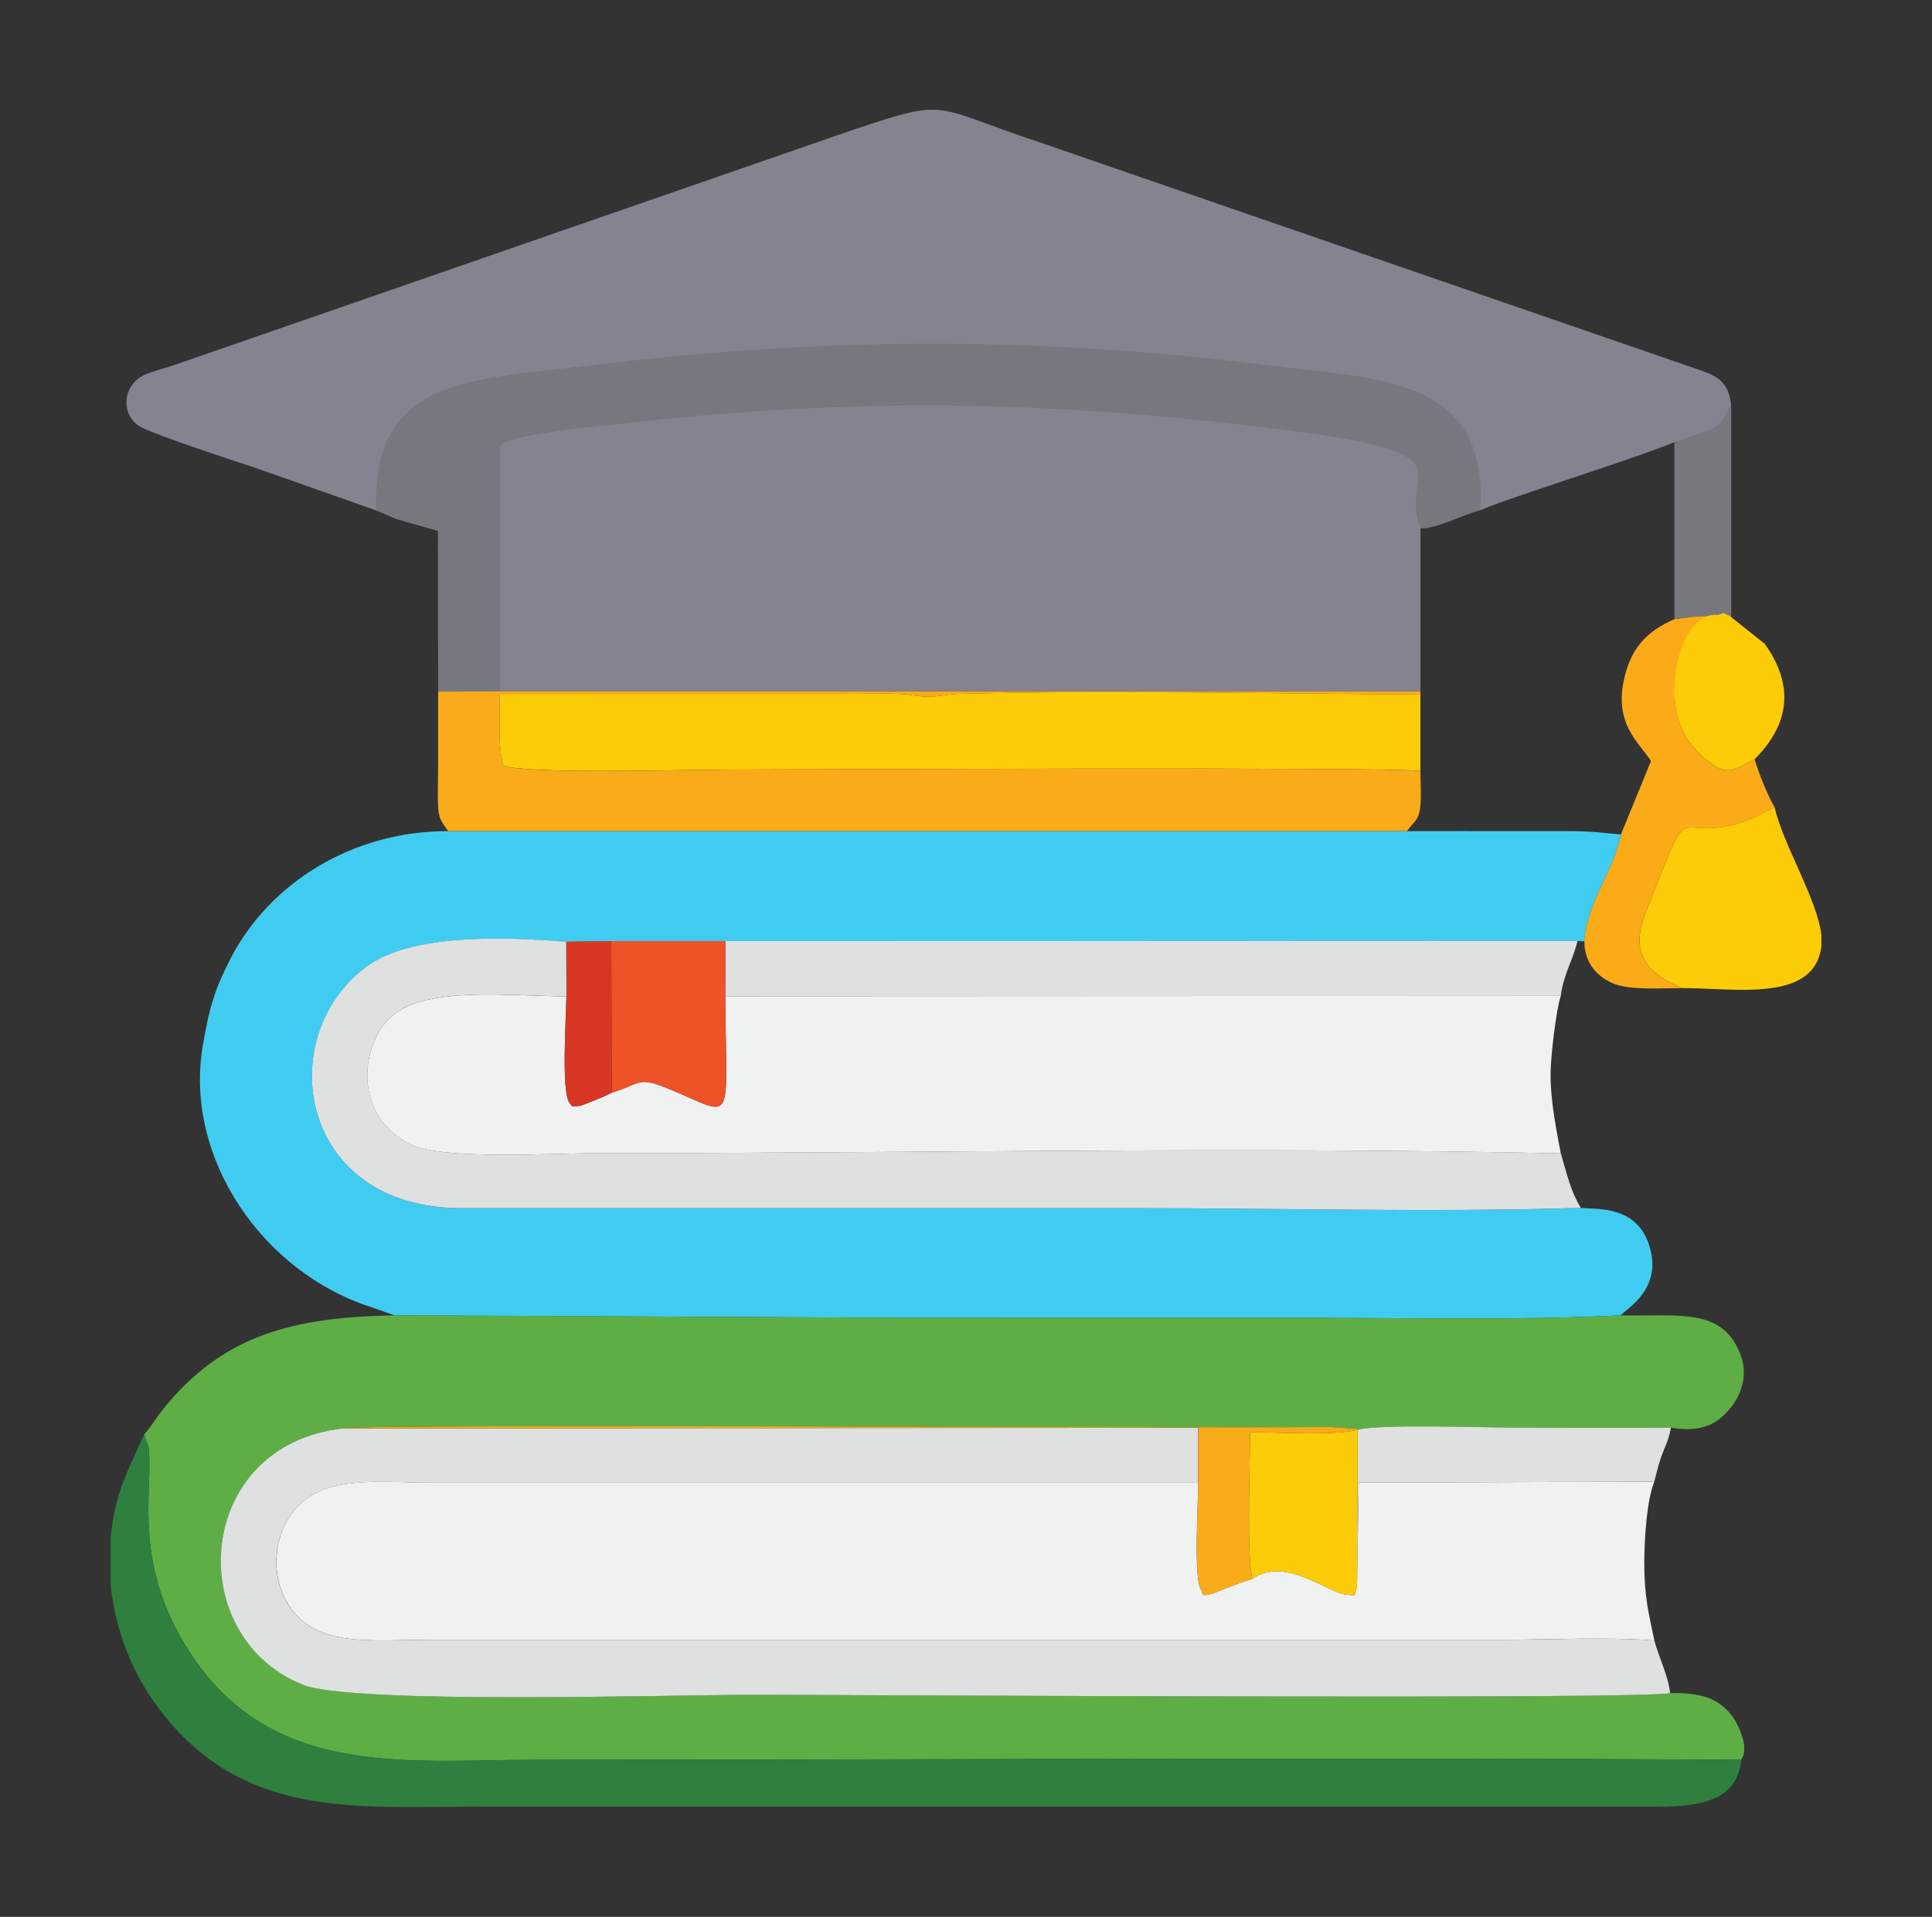 <?xml version="1.0" encoding="UTF-8"?>
<svg id="_Слой_1" data-name=" Слой 1" xmlns="http://www.w3.org/2000/svg" viewBox="0 0 383.96 381.01">
  <rect x="0" y="0" width="383.96" height="381.01" fill="#333333" stroke="none"/>
  <defs>
    <style>
      .cls-1 {
        fill: #868390;
      }

      .cls-1, .cls-2, .cls-3, .cls-4, .cls-5, .cls-6, .cls-7, .cls-8, .cls-9, .cls-10, .cls-11, .cls-12, .cls-13 {
        fill-rule: evenodd;
        stroke-width: 0px;
      }

      .cls-2 {
        fill: #40ccf1;
      }

      .cls-3 {
        fill: #dee1e0;
      }

      .cls-4 {
        fill: #77777f;
      }

      .cls-5 {
        fill: #5eae45;
      }

      .cls-6 {
        fill: #d83724;
      }

      .cls-7 {
        fill: #2f803e;
      }

      .cls-8 {
        fill: #77777e;
      }

      .cls-9 {
        fill: #fdcc08;
      }

      .cls-10 {
        fill: #f9ab19;
      }

      .cls-11 {
        fill: #ee5227;
      }

      .cls-12 {
        fill: #f0f1f1;
      }

      .cls-13 {
        fill: #faab17;
      }
    </style>
  </defs>
  <path class="cls-2" d="M78.43,261.45c40.18.12,81.04.5,121.52.5h61.09c20.28,0,41.24.5,61.09-.5.98-1.29,8.58-5.22,5.55-14.15-2.57-7.57-9.94-6.92-13.52-7.2-29.12.92-59.71.06-88.98.06H91.71c-32.41.03-37.7-34.07-18.86-48,8.84-6.54,26.95-5.98,39.7-4.94l8.93-.13h22.68l169.35-.06,1.36.09c.35-7.42,6.07-14.5,7.27-21.25-3.35-.27-5.59-.67-9.96-.66h-10.63c-7.31,0-14.61-.03-21.92,0H89.06c-19.14-.06-35.52,10.42-43.18,25.21-3.05,5.89-4.29,9.65-5.61,17.63-3.64,22.09,11.82,44.9,33.76,51.86l4.4,1.55h0v.02Z"/>
  <path class="cls-8" d="M332.77,84.36v38.7c5.24-.66,5.65-.91,11.29-.05v-42.35c-1.51,2.28-1.84,2.02-4.6,3.14-1.97.81-5.04.88-6.69,1.45v-.89Z"/>
  <path class="cls-5" d="M28.63,285.12l.84,2.26c1.23,7.11-3.17,21.01,6.37,37.94,16.13,28.62,44.02,24.47,71.15,24.47,79.58,0,159.6-.51,239.06,0,.97-1.54.65-3.4-.04-5.25-.64-1.74-1.43-3.27-2.75-4.59-2.79-2.79-5.92-3.44-11.36-3.44-3.32,1.35-163.58.35-182.41.35-15.86,0-79.54,1.97-89.34-2.01-24-9.75-21.46-47.62,7.98-50.93,5.62-.92,168.74.03,196.26-.27l4.93.38c.09-.16.35.09.5.18,4.45-1.17,24.91-.43,31.07-.43,10.4,0,20.82.06,31.21,0,5.76.95,8.86-.5,11.48-3.52,2.42-2.77,3.99-6.87,2.24-11.24-3.65-9.09-11.9-7.35-23.68-7.57-19.86.99-40.81.5-61.09.5h-61.09c-40.48,0-81.34-.39-121.52-.5-20.12.35-34.11,3.88-45.92,18.52-1.37,1.71-2.51,3.64-3.88,5.15h0Z"/>
  <path class="cls-1" d="M99.36,137.42l182.93.02v-34.2c0-13.05,12.94-15.79-33.06-21.18-45.32-5.31-82.08-5.56-127.31-.31-26.24,3.06-25.48-.05-26.99,5.3l-4.43,50.37h8.86,0Z"/>
  <path class="cls-1" d="M74.76,101.44c2.63-14.98,19.67-23.59,42.96-26.4,46.88-5.64,86.48-6.4,133.42-.59,22.99,2.84,35.62,9.84,43.05,26.98,5.04-2.31,30.28-10.11,38.57-13.53,1.66-.57,4.73-1.53,6.69-2.34,2.75-1.12,3.09-2.64,4.6-4.91-.49-5.16-3.11-6.06-7.54-7.54L207.17,28.48c-22.32-7.39-18.3-9.09-37.18-2.83L34.86,72.48c-2.16.75-3.96,1.12-5.99,1.97-4.32,1.81-5.06,7.53-1.34,10.16,2.11,1.49,19.61,7.19,23.42,8.45l23.8,8.39h0Z"/>
  <path class="cls-12" d="M328.78,326.08c-1.11-5.42-2.01-8.62-2-15.47,0-5.09.57-12.7,2-16.11l-58.75.19-.35,20.91c-.89,1.77.45,1.6-2.28,1.33-3.54-.36-12.18-7.71-18.51-3.09-2.05.62-3.82,1.28-5.82,2.1-5.06,2.06-3.83.72-4.29.19-1.66-1.85-.63-17.6-.65-21.43H85.74c-9.86,0-20.09-1.51-26.18,4.33-5.88,5.64-6.3,16.15-.43,22.25,5.8,6.01,15.98,4.65,25.95,4.65h213.16c9.61,0,21.18-.58,30.55.14h0Z"/>
  <path class="cls-12" d="M310.19,229.26c-.84-4.46-2.04-10.31-2.04-15.6,0-3.66,1.14-13.13,2.04-15.72l-166.05.08c.17,26.46,2.15,23.91-11.33,18.37-6.19-2.54-5.38-.96-11.23.8-1.01.57-2.95,1.35-4.52,1.97-.59.23-1.6.7-2.36.71-1.6.02-.6.31-1.48-.58-1.74-2.05-.69-17.28-.66-21.25-10.81,0-27.62-2.12-34.62,3.87-5.99,5.13-8.33,19.19,3.41,25.47,6.11,3.27,28.5,1.85,36.92,1.85,63.03,0,129.91-1.33,191.91.04h0Z"/>
  <path class="cls-3" d="M331.9,336.51c-.27-3.13-2.24-7.18-3.12-10.43-9.37-.73-20.94-.14-30.55-.14H85.07c-9.96,0-20.15,1.35-25.95-4.65-5.89-6.1-5.45-16.61.43-22.25,6.09-5.84,16.33-4.33,26.18-4.33h152.4v-10.9l-170.02.12c-29.44,3.31-31.98,41.19-7.98,50.93,9.8,3.98,73.48,2.01,89.34,2.01,18.83,0,179.09,1,182.41-.35h0Z"/>
  <path class="cls-4" d="M78.76,103.18l8.27,2.35.04,31.94,12.3-.05v-48.6c.7-2.51,20.73-4.21,22.56-4.42,45.23-5.25,81.99-4.99,127.31.31,45.99,5.39,28.2,8,33.06,20.3,3.06.2,8.25-2.68,11.89-3.57,1.65-26.56-19.84-26.07-42.83-28.91-46.94-5.81-87.79-5.48-134.66.17-23.29,2.81-42.89,2.34-41.95,28.75h0l4.01,1.74h0Z"/>
  <path class="cls-3" d="M314.17,240.09c-2.14-3.57-2.68-6.54-3.98-10.83-61.99-1.36-128.88-.04-191.91-.04-8.41,0-30.81,1.43-36.92-1.85-11.74-6.29-9.4-20.35-3.41-25.47,7-5.99,23.81-3.87,34.62-3.87l-.03-10.83c-12.75-1.04-30.86-1.6-39.7,4.94-18.83,13.95-13.55,48.03,18.86,48.01h133.47c29.27,0,59.87.86,88.98-.06h0Z"/>
  <path class="cls-7" d="M346.04,349.79c-79.46-.53-159.48,0-239.06,0-27.12,0-55.02,4.15-71.15-24.47-9.54-16.92-5.14-30.82-6.37-37.94l-.84-2.26c-2.82,6.56-5.4,10.65-6.47,19.02-.06.49-.12.98-.17,1.47v9.27c.88,9.11,4.3,17.72,9.56,24.69,16.7,22.11,38.77,19.53,64.81,19.53h233.08c8.76.04,15.94-1.37,16.6-9.3h0Z"/>
  <path class="cls-9" d="M282.29,153.25v-15.21c-30.18-.16-61.58-.87-91.64-.12-2.3.06-4.02.53-5.98.57-2.05.03-3.67-.47-5.98-.56-3.64-.13-7.61,0-11.29,0h-68.05c0,4.47-.43,10.6.7,14.28,5.6,1.7,35.96.76,44.77.76,12.07,0,131.52-.58,137.46.27h0Z"/>
  <path class="cls-10" d="M89.06,165.19h190.58c1.31-1.97,2.21-1.83,2.61-4.69.25-1.78.04-5.29.04-7.25-5.93-.84-125.39-.27-137.46-.27-8.81,0-39.17.95-44.77-.76-1.13-3.68-.7-9.81-.7-14.28h68.05c3.67,0,7.65-.14,11.29,0,2.3.09,3.92.58,5.98.56,1.96-.03,3.67-.5,5.98-.57,30.06-.75,61.46-.04,91.64.12v-.6l-182.93-.02-12.3.05v14.44c0,2.42-.09,4.95-.04,7.35.07,3.65.63,3.83,2.04,5.94h0v-.02Z"/>
  <path class="cls-3" d="M144.14,198.03l166.05-.08c.49-4.19,2.56-7.45,3.32-10.94l-169.35.05-.02,10.96h0Z"/>
  <path class="cls-9" d="M334.3,196.4c10.54,0,26.42,2.96,27.68-8.39v-2.08c-.72-6.97-7.71-18.26-9.3-25.48-2.28,1.19-4.91,2.67-7.97,3.44-12.71,3.18-8.13-6.54-17.65,17.51-3.45,8.73.89,12.28,7.23,15h0Z"/>
  <path class="cls-13" d="M332.77,123.07c-5.54,2.44-8.7,5.74-10.06,12.16-1.84,8.65,2.92,12.31,5.41,16.02l-5.98,14.61c-1.2,6.75-6.92,13.83-7.27,21.25,0,4.59,2.91,7.31,6.07,8.5,3.24,1.21,9.02.8,13.35.8-6.34-2.72-10.69-6.27-7.23-15,9.52-24.05,4.94-14.33,17.65-17.51,3.06-.76,5.69-2.24,7.97-3.44-1.49-2.61-3.02-6.41-3.98-9.54-4.36,2.1-5.43,3.75-10.02-.27-2.36-2.07-4.62-4.81-5.51-9.13-1.66-8.08,4.51-18.2,10.88-17.5v-1c-5.64-.86-6.04-.61-11.29.05h0Z"/>
  <path class="cls-11" d="M121.58,217.19c5.84-1.75,5.04-3.34,11.23-.8,13.48,5.53,11.49,8.08,11.33-18.37l.02-10.96h-22.68l.11,30.13h0Z"/>
  <path class="cls-3" d="M269.67,315.6l.35-20.91,58.75-.19c.45-1.69.81-3.36,1.42-5.05.76-2.1,1.37-2.95,1.9-5.68-10.4.07-20.81,0-31.21,0-6.16,0-26.64-.75-31.07.43l-.14,31.4h0Z"/>
  <path class="cls-9" d="M248.89,313.84c6.32-4.62,14.97,2.73,18.51,3.09,2.74.28,1.39.45,2.28-1.33l.14-31.4c-4.93,1.22-15.69.43-21.38.5,0,6.14-.75,24.42.45,29.14h0Z"/>
  <path class="cls-9" d="M348.7,150.92c7-7.02,7.93-14.62,2.02-22.95l-6.92-5.5c-2.22-.9-.19-.77-2.4-.23-6.38-.7-9.89,11.18-8.23,19.27.89,4.33,3.14,7.06,5.51,9.13,4.59,4.03,5.67,2.37,10.02.27h0Z"/>
  <path class="cls-10" d="M238.14,294.7c0,3.83-1.02,19.58.65,21.43.45.52-.77,1.87,4.29-.19,2.01-.81,3.77-1.47,5.82-2.1-1.2-4.72-.45-23.01-.45-29.14,5.68-.07,16.44.73,21.38-.5-.16-.08-.41-.33-.5-.18l-4.93-.38c-27.51.3-190.64-.65-196.26.27l170.03-.12v10.9h-.02,0Z"/>
  <path class="cls-6" d="M112.57,198.03c-.04,3.98-1.08,19.21.66,21.25.89.89-.12.6,1.48.58.75,0,1.77-.48,2.36-.71,1.57-.62,3.5-1.41,4.52-1.97l-.11-30.13-8.93.13.03,10.83h0Z"/>
</svg>